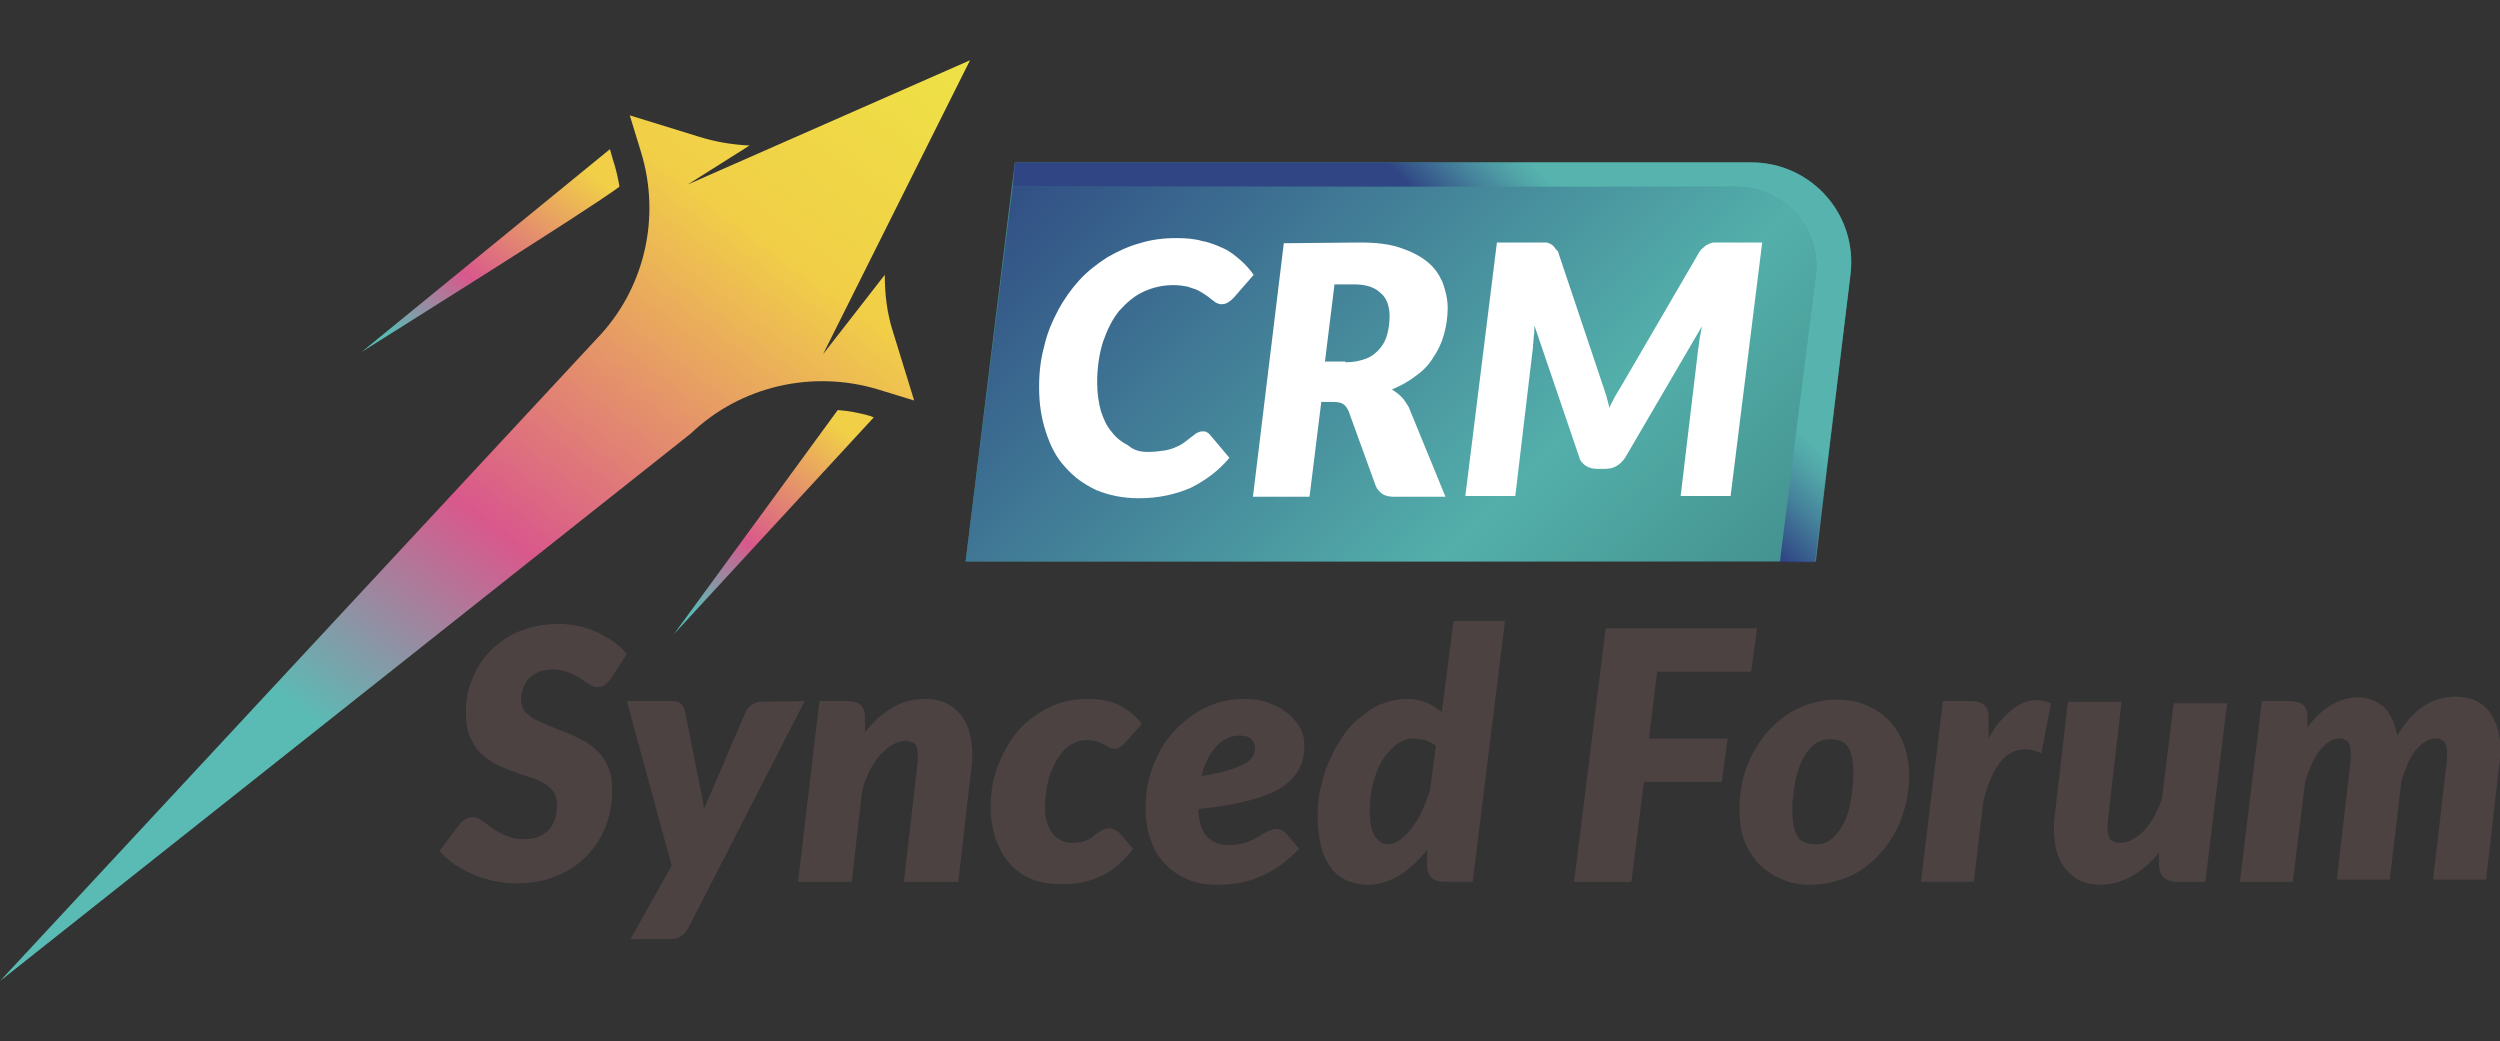 <?xml version="1.0" encoding="utf-8"?>
<!-- Generator: Adobe Illustrator 28.6.0, SVG Export Plug-In . SVG Version: 9.03 Build 54939)  -->
<svg version="1.1" baseProfile="basic" id="logo" xmlns="http://www.w3.org/2000/svg" xmlns:xlink="http://www.w3.org/1999/xlink"
	 x="0px" y="0px" viewBox="0 0 340.2 141.7" xml:space="preserve">
<rect x="0" y="0" width="340.2" height="141.7" fill="#333333" stroke="none"/>
<style type="text/css">
	.st0{fill:#449390;}
	.st1{opacity:0.7;fill:url(#SVGID_1_);}
	.st2{opacity:0.8;fill:url(#SVGID_00000183233338220082255940000006368391702714557878_);}
	.st3{fill:#FFFFFF;}
	.st4{fill:#4C4242;}
	.st5{fill:url(#SVGID_00000108284857850831973250000012460182083918625165_);}
	.st6{fill:url(#SVGID_00000016044800650807195210000016355072134458436499_);}
	.st7{fill:url(#SVGID_00000044178335170234678810000009408363211000867768_);}
</style>
<g>
	<g>
		<path class="st0" d="M247.1,76.4H131.4l6.7-54.3h100.2c8.2,0,14.5,7.2,13.5,15.3L247.1,76.4z"/>
		
			<linearGradient id="SVGID_1_" gradientUnits="userSpaceOnUse" x1="149.199" y1="1046.001" x2="226.949" y2="1123.751" gradientTransform="matrix(1 0 0 1 0 -1032)">
			<stop  offset="0" style="stop-color:#2A3381"/>
			<stop  offset="0.7" style="stop-color:#5ABBB5"/>
			<stop  offset="1" style="stop-color:#5ABBB5;stop-opacity:0"/>
		</linearGradient>
		<path class="st1" d="M242.3,76.4H131.4l4.6-36.7l1.8-14.3h98.4c6.6,0,11.7,5.7,10.9,12.1L242.3,76.4z"/>
		
			<linearGradient id="SVGID_00000055671324504084465450000005580997107413627776_" gradientUnits="userSpaceOnUse" x1="189.691" y1="1084.159" x2="225.124" y2="1048.726" gradientTransform="matrix(1 0 0 1 0 -1032)">
			<stop  offset="0.41" style="stop-color:#2A3381"/>
			<stop  offset="0.442" style="stop-color:#314688"/>
			<stop  offset="0.557" style="stop-color:#4785A0"/>
			<stop  offset="0.642" style="stop-color:#55ACAF"/>
			<stop  offset="0.685" style="stop-color:#5ABBB5"/>
		</linearGradient>
		<path style="opacity:0.8;fill:url(#SVGID_00000055671324504084465450000005580997107413627776_);" d="M238.3,22.1H138.1l-0.3,3.3
			h98.4c6.6,0,11.7,5.7,10.9,12.1l-4.9,39h4.8l4.8-39C252.9,29.2,246.5,22.1,238.3,22.1z"/>
		<path class="st3" d="M156.2,61.5c0.9,0,1.6-0.1,2.3-0.2c0.6-0.1,1.2-0.3,1.6-0.5c0.5-0.2,0.8-0.4,1.2-0.7c0.3-0.2,0.6-0.5,0.9-0.7
			c0.3-0.2,0.5-0.4,0.7-0.5s0.5-0.2,0.7-0.2s0.5,0,0.6,0.1c0.2,0.1,0.3,0.2,0.4,0.3l2.7,3.2c-1.5,1.8-3.3,3.1-5.3,4.1
			c-2.1,0.9-4.4,1.4-7,1.4c-2.2,0-4.1-0.4-5.8-1.1c-1.7-0.8-3.1-1.8-4.3-3.2c-1.2-1.3-2-2.9-2.6-4.8c-0.6-1.8-0.9-3.8-0.9-6
			c0-2,0.2-3.8,0.7-5.6c0.4-1.8,1.1-3.4,1.9-4.9c0.8-1.5,1.8-2.9,2.9-4.1c1.1-1.2,2.4-2.2,3.8-3.1c1.4-0.8,2.9-1.5,4.4-1.9
			c1.6-0.5,3.2-0.7,5-0.7c1.3,0,2.5,0.1,3.5,0.4c1.1,0.2,2,0.6,2.9,1s1.6,1,2.3,1.6s1.3,1.3,1.8,2l-2.7,3.1
			c-0.2,0.2-0.4,0.4-0.7,0.6c-0.3,0.2-0.6,0.3-1,0.3c-0.3,0-0.5-0.1-0.7-0.2c-0.2-0.1-0.4-0.3-0.7-0.5c-0.2-0.2-0.5-0.4-0.8-0.6
			c-0.3-0.2-0.6-0.4-1-0.6c-0.4-0.2-0.9-0.3-1.4-0.5c-0.5-0.1-1.2-0.2-1.9-0.2c-1.5,0-2.8,0.3-4.1,0.9s-2.3,1.5-3.3,2.6
			c-0.9,1.1-1.6,2.5-2.2,4.2c-0.5,1.6-0.8,3.5-0.8,5.5c0,1.5,0.2,2.8,0.5,3.9c0.4,1.2,0.8,2.1,1.5,2.9c0.6,0.8,1.4,1.4,2.2,1.8
			C154.3,61.3,155.2,61.5,156.2,61.5z"/>
		<path class="st3" d="M185.1,33c2.1,0,3.9,0.2,5.4,0.7s2.7,1.1,3.7,1.9s1.6,1.7,2.1,2.8c0.4,1.1,0.7,2.3,0.7,3.5
			c0,1.3-0.2,2.5-0.5,3.6s-0.8,2.2-1.5,3.2c-0.6,1-1.4,1.8-2.4,2.5c-0.9,0.7-2,1.3-3.2,1.8c0.5,0.3,0.9,0.6,1.3,1s0.7,0.9,1,1.4
			l5,12.2h-7c-0.6,0-1.2-0.1-1.6-0.4c-0.4-0.3-0.7-0.6-0.9-1.1l-3.7-10.2c-0.2-0.4-0.4-0.7-0.7-0.9s-0.7-0.3-1.3-0.3h-1.7l-1.6,12.9
			h-7.7l4.2-34.5L185.1,33L185.1,33z M183.1,49.3c1.1,0,2-0.2,2.8-0.5s1.4-0.8,1.9-1.4c0.5-0.6,0.8-1.2,1-2s0.3-1.6,0.3-2.4
			c0-0.6-0.1-1.2-0.3-1.8c-0.2-0.5-0.5-1-0.9-1.3c-0.4-0.4-0.9-0.7-1.5-0.9s-1.3-0.3-2.1-0.3h-2.7l-1.3,10.5h2.8V49.3z"/>
		<path class="st3" d="M239.8,33l-4.3,34.5h-6.8l2.4-20.1c0.1-0.4,0.1-0.9,0.2-1.4c0.1-0.5,0.2-1,0.3-1.6l-10.4,17.8
			c-0.3,0.5-0.7,0.9-1.2,1.2s-1,0.4-1.6,0.4h-1c-0.6,0-1.1-0.1-1.6-0.4c-0.4-0.3-0.8-0.7-0.9-1.2l-6.1-17.9c0,0.5,0,1.1-0.1,1.6
			c0,0.5-0.1,1-0.1,1.4l-2.4,20.2h-6.8l4.3-34.5h5.9c0.3,0,0.6,0,0.8,0s0.4,0.1,0.6,0.2c0.2,0.1,0.3,0.2,0.5,0.4
			c0.1,0.2,0.3,0.4,0.5,0.6l6.1,18.2c0.2,0.5,0.3,1,0.5,1.5c0.1,0.5,0.3,1,0.4,1.6c0.2-0.5,0.5-1,0.8-1.6c0.3-0.5,0.6-1,0.9-1.5
			l10.6-18.2c0.2-0.3,0.5-0.5,0.6-0.6c0.2-0.2,0.4-0.3,0.6-0.4c0.2-0.1,0.4-0.1,0.6-0.2c0.2,0,0.5,0,0.9,0H239.8z"/>
	</g>
	<g>
		<path class="st4" d="M83.1,92.4c-0.3,0.4-0.6,0.6-0.8,0.8c-0.3,0.2-0.6,0.3-1,0.3s-0.7-0.1-1.1-0.4c-0.4-0.2-0.8-0.5-1.2-0.8
			c-0.5-0.3-1-0.5-1.6-0.8c-0.6-0.2-1.3-0.4-2.1-0.4c-0.7,0-1.4,0.1-1.9,0.3c-0.5,0.2-1,0.5-1.4,0.9s-0.6,0.8-0.8,1.3
			s-0.3,1-0.3,1.6s0.2,1.2,0.5,1.6c0.4,0.4,0.8,0.8,1.4,1.1c0.6,0.3,1.3,0.6,2,0.9s1.5,0.6,2.3,0.9s1.5,0.7,2.3,1.1s1.4,0.9,2,1.5
			s1.1,1.4,1.4,2.2c0.4,0.9,0.5,1.9,0.5,3.1c0,1.7-0.3,3.4-0.9,4.9s-1.5,2.9-2.6,4s-2.5,2.1-4.1,2.7c-1.6,0.7-3.4,1-5.4,1
			c-1,0-2-0.1-3-0.3c-1-0.2-2-0.5-2.9-0.9s-1.8-0.9-2.6-1.4c-0.8-0.6-1.5-1.2-2-1.8l2.7-3.6c0.2-0.3,0.5-0.5,0.8-0.7s0.7-0.3,1-0.3
			c0.4,0,0.9,0.2,1.3,0.5s0.9,0.6,1.4,1s1.1,0.7,1.8,1s1.5,0.5,2.5,0.5c1.4,0,2.5-0.4,3.3-1.2c0.8-0.8,1.2-1.9,1.2-3.5
			c0-0.7-0.2-1.3-0.5-1.8c-0.4-0.5-0.8-0.8-1.4-1.2c-0.6-0.3-1.2-0.6-2-0.8c-0.7-0.2-1.5-0.5-2.3-0.8s-1.5-0.6-2.3-1
			c-0.7-0.4-1.4-0.9-2-1.5s-1-1.4-1.4-2.3s-0.5-2-0.5-3.4c0-1.5,0.3-3,0.9-4.4c0.6-1.4,1.4-2.7,2.5-3.8c1.1-1.1,2.4-2,3.9-2.6
			s3.3-1,5.2-1c1,0,1.9,0.1,2.9,0.3c0.9,0.2,1.8,0.5,2.6,0.9c0.8,0.4,1.5,0.8,2.2,1.3s1.2,1,1.7,1.6L83.1,92.4z"/>
		<path class="st4" d="M109.5,95.4l-15.9,31c-0.5,0.9-1.3,1.4-2.3,1.4h-5.5l5.6-10l-6.1-22.4h6.2c0.5,0,0.9,0.1,1.2,0.4
			c0.3,0.3,0.4,0.6,0.5,0.9l2.1,10.6c0.1,0.5,0.2,0.9,0.3,1.4c0.1,0.5,0.1,0.9,0.2,1.4c0.2-0.5,0.4-0.9,0.6-1.4s0.4-0.9,0.6-1.4
			l4.5-10.5c0.2-0.4,0.5-0.7,0.8-0.9c0.4-0.2,0.7-0.4,1.1-0.4L109.5,95.4L109.5,95.4z"/>
		<path class="st4" d="M117.7,99.7c1.2-1.6,2.5-2.7,3.9-3.5s2.9-1.1,4.4-1.1c1,0,1.9,0.2,2.8,0.6c0.8,0.4,1.5,1,2.1,1.8
			s1,1.8,1.2,2.9c0.2,1.2,0.3,2.5,0.1,4l-1.8,15.6H123l1.8-15.6c0.1-0.7,0.1-1.2,0.1-1.7s-0.1-0.8-0.2-1.1c-0.1-0.3-0.3-0.5-0.6-0.6
			c-0.3-0.1-0.6-0.2-0.9-0.2c-0.5,0-1.1,0.2-1.7,0.5s-1.1,0.8-1.7,1.4c-0.5,0.6-1,1.3-1.5,2.2c-0.4,0.9-0.8,1.8-1,2.9l-1.4,12.2
			h-7.3l2.9-24.6h3.8c0.8,0,1.4,0.2,1.8,0.5c0.4,0.4,0.6,0.9,0.6,1.7L117.7,99.7L117.7,99.7z"/>
		<path class="st4" d="M151.9,117.9c-0.7,0.6-1.5,1.1-2.3,1.4c-0.8,0.4-1.6,0.6-2.5,0.8c-0.9,0.2-1.8,0.2-2.9,0.2
			c-1.4,0-2.7-0.2-3.9-0.7s-2.1-1.2-2.9-2.1c-0.8-0.9-1.4-2-1.9-3.3c-0.4-1.3-0.7-2.7-0.7-4.3c0-2,0.3-3.9,1-5.7
			c0.7-1.8,1.6-3.4,2.7-4.7c1.2-1.4,2.6-2.4,4.2-3.2c1.6-0.8,3.4-1.2,5.3-1.2c1.6,0,3.1,0.3,4.2,0.8c1.2,0.6,2.2,1.4,3.2,2.6
			l-2.4,2.7c-0.2,0.2-0.4,0.3-0.6,0.5c-0.2,0.1-0.5,0.2-0.7,0.2c-0.3,0-0.6-0.1-0.8-0.2s-0.4-0.3-0.7-0.4c-0.3-0.2-0.6-0.3-0.9-0.4
			c-0.4-0.1-0.8-0.2-1.4-0.2c-0.7,0-1.4,0.2-2.1,0.6c-0.7,0.4-1.3,1-1.8,1.8s-1,1.8-1.3,2.9c-0.3,1.2-0.5,2.5-0.5,3.9
			c0,0.8,0.1,1.5,0.3,2.1s0.5,1.1,0.8,1.5s0.7,0.7,1.2,0.9c0.4,0.2,0.9,0.3,1.4,0.3c0.8,0,1.4-0.1,1.8-0.3c0.5-0.2,0.9-0.4,1.2-0.7
			c0.3-0.3,0.7-0.5,1-0.7s0.7-0.3,1.1-0.3c0.2,0,0.5,0.1,0.7,0.2s0.4,0.3,0.6,0.4l1.9,2.2C153.4,116.6,152.6,117.3,151.9,117.9z"/>
		<path class="st4" d="M176.8,115.5c-0.9,0.9-1.7,1.6-2.5,2.2s-1.7,1.1-2.6,1.5c-0.9,0.4-1.8,0.7-2.8,0.9c-1,0.2-2.1,0.3-3.2,0.3
			c-1.5,0-2.8-0.2-4-0.7s-2.3-1.2-3.1-2.1c-0.9-0.9-1.6-2-2-3.3c-0.5-1.3-0.7-2.7-0.7-4.3c0-1.3,0.1-2.6,0.4-3.8
			c0.3-1.2,0.7-2.4,1.3-3.5c0.5-1.1,1.2-2.1,2-3s1.7-1.7,2.7-2.4c1-0.7,2.1-1.2,3.2-1.6c1.2-0.4,2.4-0.6,3.8-0.6
			c1.3,0,2.5,0.2,3.5,0.6s1.9,0.9,2.6,1.5c0.7,0.6,1.2,1.3,1.6,2c0.4,0.8,0.5,1.5,0.5,2.3c0,1.1-0.2,2.1-0.7,3.1s-1.2,1.7-2.3,2.5
			c-1.1,0.7-2.6,1.3-4.4,1.8c-1.9,0.5-4.2,0.9-7,1.2c0,1.7,0.4,2.9,1.1,3.7c0.7,0.8,1.7,1.2,3.1,1.2c0.6,0,1.2-0.1,1.7-0.2
			s0.9-0.3,1.2-0.4c0.4-0.2,0.7-0.4,1-0.5c0.3-0.2,0.6-0.4,0.8-0.5s0.5-0.3,0.8-0.4s0.6-0.2,1-0.2c0.2,0,0.5,0.1,0.7,0.2
			s0.4,0.3,0.6,0.5L176.8,115.5z M168.7,100.1c-1.2,0-2.3,0.5-3.2,1.5s-1.6,2.3-2,4c1.5-0.2,2.7-0.5,3.7-0.8
			c0.9-0.3,1.7-0.6,2.2-0.9s0.9-0.6,1.1-1c0.2-0.3,0.3-0.7,0.3-1.1s-0.2-0.8-0.5-1.2C169.9,100.2,169.4,100.1,168.7,100.1z"/>
		<path class="st4" d="M204.8,84.5l-4.4,35.5h-3.9c-0.5,0-0.8-0.1-1.1-0.2s-0.6-0.3-0.7-0.5c-0.2-0.2-0.3-0.5-0.4-0.7
			c-0.1-0.3-0.1-0.6-0.1-0.9v-2.1c-1.1,1.5-2.4,2.6-3.7,3.5c-1.4,0.8-2.8,1.3-4.3,1.3c-1,0-1.9-0.2-2.8-0.5
			c-0.8-0.4-1.6-0.9-2.2-1.7c-0.6-0.8-1.1-1.7-1.4-2.9c-0.3-1.2-0.5-2.6-0.5-4.2c0-1.4,0.1-2.8,0.5-4.2c0.3-1.4,0.7-2.6,1.3-3.8
			c0.5-1.2,1.2-2.3,1.9-3.3s1.6-1.8,2.5-2.5s1.8-1.3,2.8-1.6c1-0.4,2-0.6,3.1-0.6c1,0,1.9,0.2,2.7,0.5s1.5,0.8,2.1,1.3l1.6-12.4
			L204.8,84.5L204.8,84.5z M195.4,101.5c-0.5-0.4-1-0.6-1.5-0.8c-0.6-0.1-1.1-0.2-1.6-0.2c-0.9,0-1.6,0.3-2.4,0.9
			c-0.7,0.6-1.3,1.3-1.9,2.2c-0.5,0.9-0.9,2-1.2,3.2s-0.4,2.4-0.4,3.6c0,1.6,0.2,2.7,0.7,3.4c0.5,0.7,1.1,1.1,1.8,1.1
			c0.5,0,1-0.2,1.6-0.6c0.5-0.4,1.1-0.9,1.6-1.6s1-1.4,1.4-2.3s0.8-1.9,1.1-2.9L195.4,101.5z"/>
		<path class="st4" d="M225.5,91.4l-1.1,9.1h10.7l-0.8,5.9h-10.6L222,120h-7.8l4.3-34.5h20.6l-0.8,5.9H225.5z"/>
		<path class="st4" d="M246.4,120.4c-1.4,0-2.7-0.2-3.8-0.7c-1.2-0.5-2.2-1.1-3.1-2c-0.9-0.9-1.6-2-2.1-3.2
			c-0.5-1.3-0.7-2.8-0.7-4.4c0-2.2,0.4-4.2,1.1-6c0.7-1.8,1.7-3.4,2.9-4.7c1.2-1.3,2.6-2.4,4.2-3.1c1.6-0.7,3.3-1.1,5.1-1.1
			c1.4,0,2.7,0.2,3.8,0.7c1.2,0.5,2.2,1.1,3.1,2c0.9,0.9,1.6,2,2.1,3.2c0.5,1.3,0.8,2.8,0.8,4.4c0,2.1-0.4,4.1-1.1,6
			c-0.7,1.8-1.7,3.4-2.9,4.7c-1.2,1.3-2.6,2.4-4.2,3.1C249.8,120,248.2,120.4,246.4,120.4z M247,114.9c0.8,0,1.6-0.2,2.2-0.7
			c0.6-0.5,1.2-1.2,1.6-2c0.5-0.9,0.8-1.9,1-3s0.4-2.4,0.4-3.7c0-1.8-0.2-3.1-0.7-3.8c-0.5-0.8-1.3-1.1-2.4-1.1
			c-0.8,0-1.6,0.2-2.2,0.7c-0.6,0.5-1.2,1.2-1.6,2c-0.4,0.9-0.8,1.9-1,3c-0.2,1.2-0.4,2.4-0.4,3.7c0,1.8,0.2,3,0.7,3.8
			S246,114.9,247,114.9z"/>
		<path class="st4" d="M270.6,100.5c0.6-1.1,1.2-2,1.9-2.7c0.7-0.8,1.4-1.3,2.1-1.8c0.7-0.4,1.5-0.7,2.2-0.7
			c0.8-0.1,1.5,0.1,2.3,0.4l-1.3,6.8c-0.9-0.4-1.7-0.6-2.5-0.5c-0.8,0-1.5,0.3-2.2,0.8s-1.2,1.3-1.8,2.3c-0.5,1-1,2.3-1.4,3.9
			l-1.3,11h-7.2l3-24.6h3.8c0.8,0,1.4,0.2,1.8,0.5c0.4,0.4,0.6,0.9,0.6,1.7V100.5z"/>
		<path class="st4" d="M303.1,95.4l-3,24.6h-3.7c-1.7,0-2.6-0.8-2.6-2.4V116c-1.2,1.5-2.5,2.6-3.8,3.3c-1.4,0.7-2.8,1.1-4.2,1.1
			c-1,0-2-0.2-2.8-0.6s-1.5-1-2.1-1.8s-1-1.8-1.2-2.9c-0.2-1.2-0.3-2.5-0.1-4l1.8-15.6h7.3l-1.8,15.6c-0.1,0.7-0.1,1.2-0.1,1.7
			s0.1,0.8,0.2,1.1c0.1,0.3,0.3,0.5,0.6,0.6c0.2,0.1,0.5,0.2,0.9,0.2c0.5,0,1-0.1,1.6-0.4c0.5-0.3,1.1-0.7,1.6-1.2s1-1.2,1.4-1.9
			c0.4-0.8,0.8-1.6,1.1-2.5l1.6-13h7.3L303.1,95.4L303.1,95.4z"/>
		<path class="st4" d="M304.8,120l3-24.6h3.8c0.8,0,1.4,0.2,1.8,0.5c0.4,0.4,0.6,0.9,0.6,1.7V99c1-1.4,2.1-2.4,3.3-3.1
			c1.2-0.7,2.4-1,3.6-1c1.4,0,2.5,0.5,3.5,1.3c0.9,0.9,1.5,2.2,1.8,3.9c1.1-1.8,2.3-3.2,3.6-4c1.3-0.9,2.8-1.3,4.4-1.3
			c1,0,2,0.2,2.8,0.6s1.5,1,2,1.8s0.9,1.8,1.1,2.9c0.2,1.2,0.2,2.5,0,4l-1.8,15.6h-7.2l1.8-15.6c0.1-0.7,0.1-1.2,0.1-1.7
			s-0.1-0.8-0.2-1.1c-0.1-0.3-0.3-0.5-0.5-0.6s-0.5-0.2-0.8-0.2c-0.5,0-1,0.1-1.4,0.4c-0.5,0.3-0.9,0.6-1.3,1.1s-0.8,1.1-1.1,1.8
			s-0.6,1.5-0.9,2.4l-1.6,13.5H318l1.8-15.6c0.1-0.7,0.1-1.2,0.1-1.7s-0.1-0.8-0.2-1.1c-0.1-0.3-0.3-0.5-0.5-0.6s-0.5-0.2-0.8-0.2
			c-0.5,0-1,0.1-1.4,0.4c-0.5,0.3-0.9,0.7-1.3,1.2s-0.8,1.1-1.1,1.8c-0.3,0.7-0.6,1.5-0.9,2.4L312,120H304.8z"/>
	</g>
	<g>
		
			<linearGradient id="SVGID_00000113336926763587384890000009058460984979621047_" gradientUnits="userSpaceOnUse" x1="127.758" y1="1037" x2="19.64" y2="1180.316" gradientTransform="matrix(1 0 0 1 0 -1032)">
			<stop  offset="0" style="stop-color:#EEE246"/>
			<stop  offset="0.2" style="stop-color:#F1CF47"/>
			<stop  offset="0.5" style="stop-color:#D9588C"/>
			<stop  offset="0.7" style="stop-color:#5ABBB5"/>
		</linearGradient>
		<path style="fill:url(#SVGID_00000113336926763587384890000009058460984979621047_);" d="M120.4,37.4L112,48.2l20-40L93.6,25.1
			l8.4-5.3c-2.3-0.1-4.7-0.5-6.9-1.2l-9.4-2.9l1.5,4.9c2.8,9,0.5,18.8-6,25.5L0,133.5L94,59c6.8-6.5,16.6-8.7,25.5-6l4.9,1.5
			l-2.9-9.4C120.7,42.6,120.4,40,120.4,37.4z"/>
		
			<linearGradient id="SVGID_00000098922485257660620000000013684054633417026478_" gradientUnits="userSpaceOnUse" x1="80.505" y1="1050.418" x2="54.976" y2="1084.257" gradientTransform="matrix(1 0 0 1 0 -1032)">
			<stop  offset="0.1" style="stop-color:#F1CF47"/>
			<stop  offset="0.6" style="stop-color:#D9588C"/>
			<stop  offset="0.9" style="stop-color:#5ABBB5"/>
		</linearGradient>
		<path style="fill:url(#SVGID_00000098922485257660620000000013684054633417026478_);" d="M83.4,21.7L83,20.3L49.2,47.9
			c1.9-1.2,31-19.4,35.1-22.5C84.1,24.2,83.8,22.9,83.4,21.7z"/>
		
			<linearGradient id="SVGID_00000023253881426671313920000017286442850544277948_" gradientUnits="userSpaceOnUse" x1="117.098" y1="1087.441" x2="93.05" y2="1119.318" gradientTransform="matrix(1 0 0 1 0 -1032)">
			<stop  offset="0.1" style="stop-color:#F1CF47"/>
			<stop  offset="0.6" style="stop-color:#D9588C"/>
			<stop  offset="0.9" style="stop-color:#5ABBB5"/>
		</linearGradient>
		<path style="fill:url(#SVGID_00000023253881426671313920000017286442850544277948_);" d="M114,55.8L91.7,86.3l27.2-29.5l-0.5-0.2
			C117,56.2,115.5,55.9,114,55.8z"/>
	</g>
</g>
</svg>
